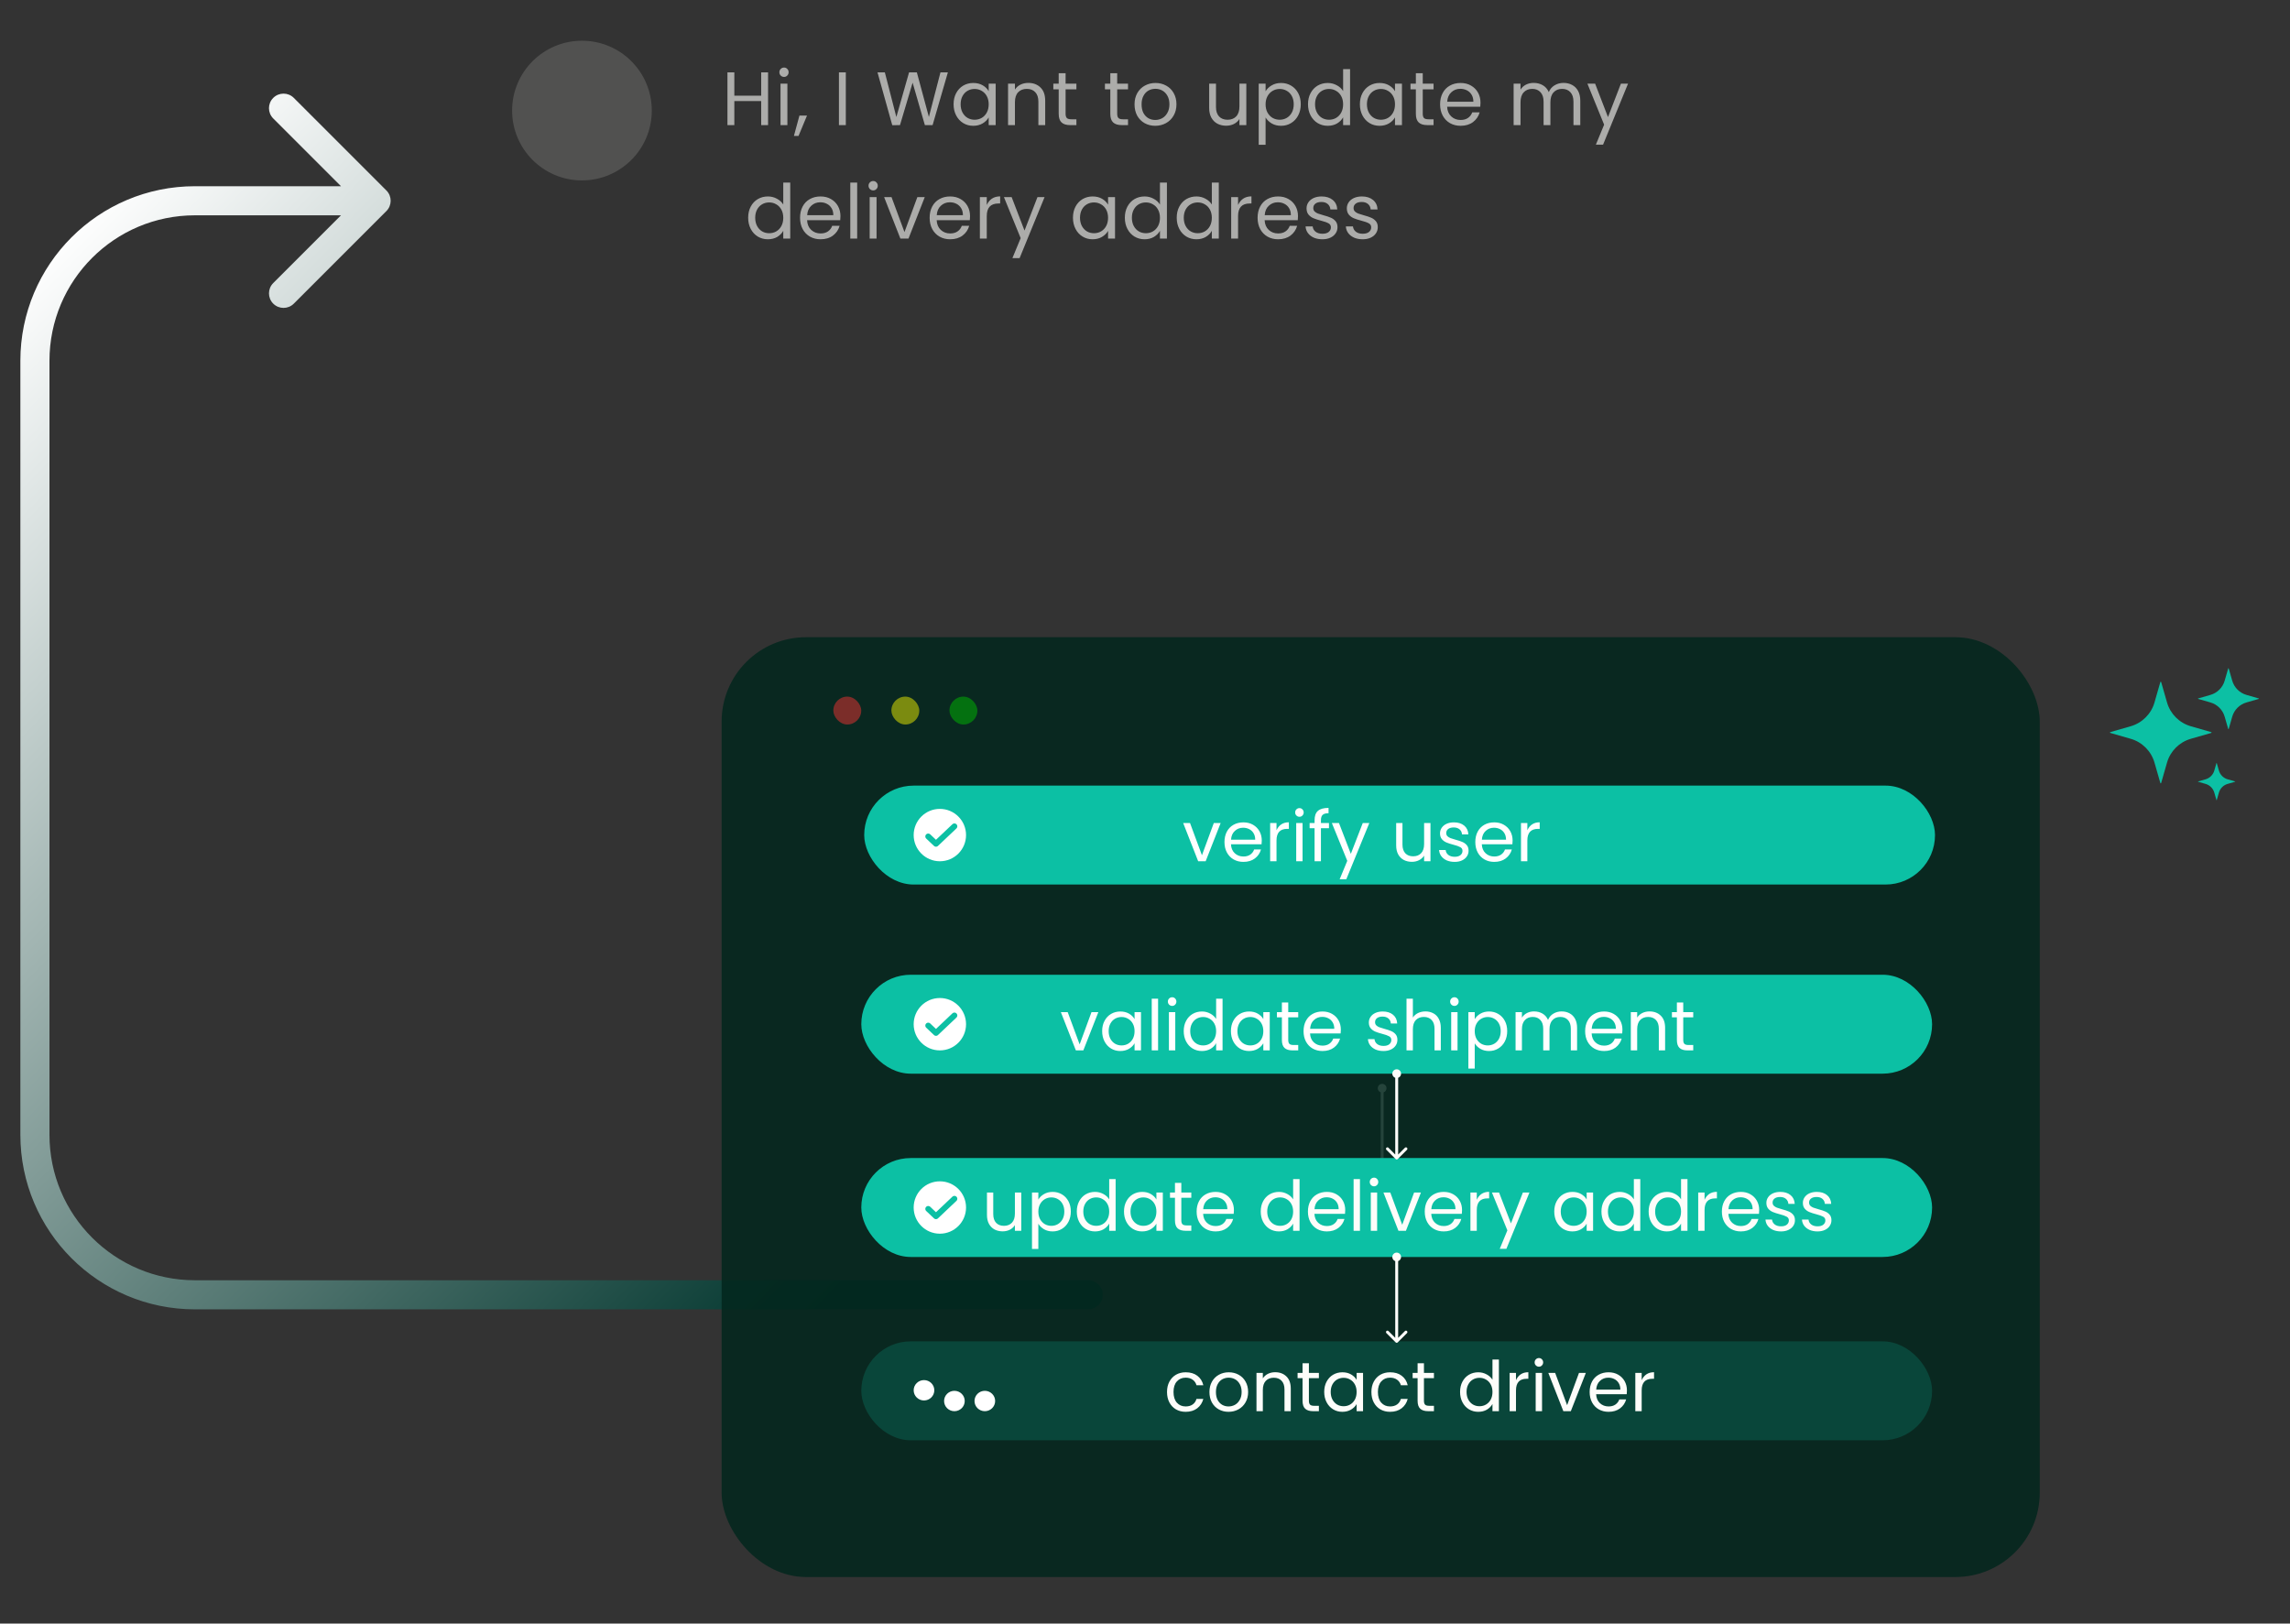 <svg width="787" height="558" viewBox="0 0 787 558" fill="none" xmlns="http://www.w3.org/2000/svg">
<rect x="0" y="0" width="787" height="558" fill="#333333" stroke="none"/>
<g clip-path="url(#clip0_2021_7041)">
<path d="M132.795 72.535C134.747 70.583 134.747 67.417 132.795 65.465L100.975 33.645C99.022 31.692 95.856 31.692 93.904 33.645C91.951 35.597 91.951 38.763 93.904 40.716L122.188 69L93.904 97.284C91.951 99.237 91.951 102.403 93.904 104.355C95.856 106.308 99.022 106.308 100.975 104.355L132.795 72.535ZM374 450C376.761 450 379 447.761 379 445C379 442.239 376.761 440 374 440V445V450ZM12 390L17 390L17 124L12 124L7 124L7 390L12 390ZM67 69V74H129.259V69V64H67V69ZM67 445V450H374V445V440H67V445ZM12 124L17 124C17 96.386 39.386 74 67 74V69V64C33.863 64 7 90.863 7 124L12 124ZM12 390L7 390C7 423.137 33.863 450 67 450V445V440C39.386 440 17 417.614 17 390L12 390Z" fill="url(#paint0_linear_2021_7041)"></path>
<circle cx="200" cy="38" r="24" fill="#FEFDFA" fill-opacity="0.15"></circle>
<path d="M475 373C474.444 373 474 373.444 474 374C474 374.556 474.444 375 475 375C475.556 375 476 374.556 476 374C476 373.444 475.556 373 475 373Z" fill="#FEFDFA"></path>
<path d="M475.5 374C475.5 373.724 475.276 373.5 475 373.5C474.724 373.5 474.5 373.724 474.5 374H475H475.5ZM474.646 403.354C474.842 403.549 475.158 403.549 475.354 403.354L478.536 400.172C478.731 399.976 478.731 399.66 478.536 399.464C478.34 399.269 478.024 399.269 477.828 399.464L475 402.293L472.172 399.464C471.976 399.269 471.66 399.269 471.464 399.464C471.269 399.66 471.269 399.976 471.464 400.172L474.646 403.354ZM474 374H474.5C474.5 373.721 474.721 373.5 475 373.5V373V372.5C474.168 372.5 473.5 373.168 473.5 374H474ZM475 373V373.5C475.279 373.5 475.5 373.721 475.5 374H476H476.5C476.5 373.168 475.832 372.5 475 372.5V373ZM476 374H475.5C475.5 374.279 475.279 374.5 475 374.5V375V375.5C475.832 375.5 476.5 374.832 476.5 374H476ZM475 375V374.5C474.721 374.5 474.5 374.279 474.5 374H474H473.5C473.5 374.832 474.168 375.5 475 375.5V375ZM475 374H474.5V375H475H475.5V374H475ZM475 375H474.5V403H475H475.5V375H475Z" fill="#FEFDFA"></path>
<g clip-path="url(#clip1_2021_7041)">
<path d="M742.722 234.411L744.737 241.42C745.873 245.373 748.963 248.465 752.918 249.602L759.927 251.616C760.066 251.655 760.066 251.855 759.927 251.895L752.918 253.909C748.966 255.045 745.873 258.136 744.737 262.091L742.722 269.1C742.683 269.239 742.483 269.239 742.443 269.1L740.429 262.091C739.293 258.138 736.203 255.045 732.247 253.909L725.241 251.892C725.102 251.853 725.102 251.653 725.241 251.613L732.25 249.599C736.203 248.463 739.295 245.373 740.432 241.417L742.443 234.411C742.483 234.272 742.683 234.272 742.722 234.411Z" fill="#0CC0A4"></path>
</g>
<g clip-path="url(#clip2_2021_7041)">
<path d="M765.93 229.717L767.139 233.922C767.821 236.294 769.675 238.15 772.048 238.831L776.253 240.04C776.337 240.064 776.337 240.184 776.253 240.207L772.048 241.416C769.676 242.098 767.821 243.952 767.139 246.325L765.93 250.53C765.907 250.614 765.787 250.614 765.763 250.53L764.554 246.325C763.873 243.953 762.018 242.098 759.645 241.416L755.442 240.206C755.358 240.182 755.358 240.062 755.442 240.038L759.647 238.83C762.018 238.148 763.874 236.294 764.556 233.921L765.763 229.717C765.787 229.633 765.907 229.633 765.93 229.717Z" fill="#0CC0A4"></path>
</g>
<g clip-path="url(#clip3_2021_7041)">
<path d="M761.827 262.262L762.566 264.832C762.982 266.281 764.115 267.415 765.566 267.832L768.135 268.57C768.186 268.585 768.186 268.658 768.135 268.673L765.566 269.411C764.116 269.828 762.982 270.961 762.566 272.411L761.827 274.981C761.812 275.032 761.739 275.032 761.725 274.981L760.986 272.411C760.569 270.962 759.436 269.828 757.986 269.411L755.417 268.672C755.366 268.657 755.366 268.584 755.417 268.569L757.987 267.831C759.436 267.414 760.57 266.281 760.987 264.831L761.725 262.262C761.739 262.211 761.812 262.211 761.827 262.262Z" fill="#0CC0A4"></path>
</g>
<rect x="248" y="219" width="453" height="323" rx="29" fill="#03271E" fill-opacity="0.86"></rect>
<rect x="296" y="398" width="368" height="34" rx="17" fill="#0CC0A4"></rect>
<rect x="296" y="461" width="368" height="34" rx="17" fill="#0CC0A4" fill-opacity="0.2"></rect>
<path d="M401.067 478.4C401.067 477.04 401.339 475.856 401.883 474.848C402.427 473.824 403.179 473.032 404.139 472.472C405.115 471.912 406.227 471.632 407.475 471.632C409.091 471.632 410.419 472.024 411.459 472.808C412.515 473.592 413.211 474.68 413.547 476.072H411.195C410.971 475.272 410.531 474.64 409.875 474.176C409.235 473.712 408.435 473.48 407.475 473.48C406.227 473.48 405.219 473.912 404.451 474.776C403.683 475.624 403.299 476.832 403.299 478.4C403.299 479.984 403.683 481.208 404.451 482.072C405.219 482.936 406.227 483.368 407.475 483.368C408.435 483.368 409.235 483.144 409.875 482.696C410.515 482.248 410.955 481.608 411.195 480.776H413.547C413.195 482.12 412.491 483.2 411.435 484.016C410.379 484.816 409.059 485.216 407.475 485.216C406.227 485.216 405.115 484.936 404.139 484.376C403.179 483.816 402.427 483.024 401.883 482C401.339 480.976 401.067 479.776 401.067 478.4ZM422.197 485.216C420.965 485.216 419.845 484.936 418.837 484.376C417.845 483.816 417.061 483.024 416.485 482C415.925 480.96 415.645 479.76 415.645 478.4C415.645 477.056 415.933 475.872 416.509 474.848C417.101 473.808 417.901 473.016 418.909 472.472C419.917 471.912 421.045 471.632 422.293 471.632C423.541 471.632 424.669 471.912 425.677 472.472C426.685 473.016 427.477 473.8 428.053 474.824C428.645 475.848 428.941 477.04 428.941 478.4C428.941 479.76 428.637 480.96 428.029 482C427.437 483.024 426.629 483.816 425.605 484.376C424.581 484.936 423.445 485.216 422.197 485.216ZM422.197 483.368C422.981 483.368 423.717 483.184 424.405 482.816C425.093 482.432 425.645 481.864 426.061 481.112C426.493 480.36 426.709 479.456 426.709 478.4C426.709 477.344 426.501 476.448 426.085 475.712C425.669 474.96 425.125 474.4 424.453 474.032C423.781 473.664 423.053 473.48 422.269 473.48C421.469 473.48 420.733 473.664 420.061 474.032C419.405 474.4 418.877 474.96 418.477 475.712C418.077 476.448 417.877 477.344 417.877 478.4C417.877 479.472 418.069 480.384 418.453 481.136C418.853 481.872 419.381 482.432 420.037 482.816C420.693 483.184 421.413 483.368 422.197 483.368ZM438.221 471.608C439.821 471.608 441.117 472.096 442.109 473.072C443.101 474.032 443.597 475.424 443.597 477.248V485H441.437V477.56C441.437 476.248 441.109 475.248 440.453 474.56C439.797 473.856 438.901 473.504 437.765 473.504C436.613 473.504 435.693 473.864 435.005 474.584C434.333 475.304 433.997 476.352 433.997 477.728V485H431.813V471.848H433.997V473.72C434.429 473.048 435.013 472.528 435.749 472.16C436.501 471.792 437.325 471.608 438.221 471.608ZM449.828 473.648V481.4C449.828 482.04 449.964 482.496 450.236 482.768C450.508 483.024 450.98 483.152 451.652 483.152H453.26V485H451.292C450.076 485 449.164 484.72 448.556 484.16C447.948 483.6 447.644 482.68 447.644 481.4V473.648H445.94V471.848H447.644V468.536H449.828V471.848H453.26V473.648H449.828ZM455.091 478.376C455.091 477.032 455.363 475.856 455.907 474.848C456.451 473.824 457.195 473.032 458.139 472.472C459.099 471.912 460.163 471.632 461.331 471.632C462.483 471.632 463.483 471.88 464.331 472.376C465.179 472.872 465.811 473.496 466.227 474.248V471.848H468.435V485H466.227V482.552C465.795 483.32 465.147 483.96 464.283 484.472C463.435 484.968 462.443 485.216 461.307 485.216C460.139 485.216 459.083 484.928 458.139 484.352C457.195 483.776 456.451 482.968 455.907 481.928C455.363 480.888 455.091 479.704 455.091 478.376ZM466.227 478.4C466.227 477.408 466.027 476.544 465.627 475.808C465.227 475.072 464.683 474.512 463.995 474.128C463.323 473.728 462.579 473.528 461.763 473.528C460.947 473.528 460.203 473.72 459.531 474.104C458.859 474.488 458.323 475.048 457.923 475.784C457.523 476.52 457.323 477.384 457.323 478.376C457.323 479.384 457.523 480.264 457.923 481.016C458.323 481.752 458.859 482.32 459.531 482.72C460.203 483.104 460.947 483.296 461.763 483.296C462.579 483.296 463.323 483.104 463.995 482.72C464.683 482.32 465.227 481.752 465.627 481.016C466.027 480.264 466.227 479.392 466.227 478.4ZM471.309 478.4C471.309 477.04 471.581 475.856 472.125 474.848C472.669 473.824 473.421 473.032 474.381 472.472C475.357 471.912 476.469 471.632 477.717 471.632C479.333 471.632 480.661 472.024 481.701 472.808C482.757 473.592 483.453 474.68 483.789 476.072H481.437C481.213 475.272 480.773 474.64 480.117 474.176C479.477 473.712 478.677 473.48 477.717 473.48C476.469 473.48 475.461 473.912 474.693 474.776C473.925 475.624 473.541 476.832 473.541 478.4C473.541 479.984 473.925 481.208 474.693 482.072C475.461 482.936 476.469 483.368 477.717 483.368C478.677 483.368 479.477 483.144 480.117 482.696C480.757 482.248 481.197 481.608 481.437 480.776H483.789C483.437 482.12 482.733 483.2 481.677 484.016C480.621 484.816 479.301 485.216 477.717 485.216C476.469 485.216 475.357 484.936 474.381 484.376C473.421 483.816 472.669 483.024 472.125 482C471.581 480.976 471.309 479.776 471.309 478.4ZM489.367 473.648V481.4C489.367 482.04 489.503 482.496 489.775 482.768C490.047 483.024 490.519 483.152 491.191 483.152H492.799V485H490.831C489.615 485 488.703 484.72 488.095 484.16C487.487 483.6 487.183 482.68 487.183 481.4V473.648H485.479V471.848H487.183V468.536H489.367V471.848H492.799V473.648H489.367ZM501.778 478.376C501.778 477.032 502.05 475.856 502.594 474.848C503.138 473.824 503.882 473.032 504.826 472.472C505.786 471.912 506.858 471.632 508.042 471.632C509.066 471.632 510.018 471.872 510.898 472.352C511.778 472.816 512.45 473.432 512.914 474.2V467.24H515.122V485H512.914V482.528C512.482 483.312 511.842 483.96 510.994 484.472C510.146 484.968 509.154 485.216 508.018 485.216C506.85 485.216 505.786 484.928 504.826 484.352C503.882 483.776 503.138 482.968 502.594 481.928C502.05 480.888 501.778 479.704 501.778 478.376ZM512.914 478.4C512.914 477.408 512.714 476.544 512.314 475.808C511.914 475.072 511.37 474.512 510.682 474.128C510.01 473.728 509.266 473.528 508.45 473.528C507.634 473.528 506.89 473.72 506.218 474.104C505.546 474.488 505.01 475.048 504.61 475.784C504.21 476.52 504.01 477.384 504.01 478.376C504.01 479.384 504.21 480.264 504.61 481.016C505.01 481.752 505.546 482.32 506.218 482.72C506.89 483.104 507.634 483.296 508.45 483.296C509.266 483.296 510.01 483.104 510.682 482.72C511.37 482.32 511.914 481.752 512.314 481.016C512.714 480.264 512.914 479.392 512.914 478.4ZM520.997 474.344C521.381 473.48 521.925 472.808 522.629 472.328C523.349 471.848 524.221 471.608 525.245 471.608V473.864H524.669C522.221 473.864 520.997 475.192 520.997 477.848V485H518.813V471.848H520.997V474.344ZM528.894 469.712C528.478 469.712 528.126 469.568 527.838 469.28C527.55 468.992 527.406 468.64 527.406 468.224C527.406 467.808 527.55 467.456 527.838 467.168C528.126 466.88 528.478 466.736 528.894 466.736C529.294 466.736 529.63 466.88 529.902 467.168C530.19 467.456 530.334 467.808 530.334 468.224C530.334 468.64 530.19 468.992 529.902 469.28C529.63 469.568 529.294 469.712 528.894 469.712ZM529.95 471.848V485H527.766V471.848H529.95ZM538.568 482.936L542.648 471.848H545L539.84 485H537.272L532.112 471.848H534.464L538.568 482.936ZM559.125 477.872C559.125 478.272 559.101 478.704 559.053 479.168H548.541C548.605 480.464 549.037 481.488 549.837 482.24C550.653 482.992 551.645 483.368 552.813 483.368C553.757 483.368 554.541 483.152 555.165 482.72C555.805 482.272 556.253 481.68 556.509 480.944H558.861C558.509 482.208 557.805 483.24 556.749 484.04C555.693 484.824 554.381 485.216 552.813 485.216C551.565 485.216 550.445 484.936 549.453 484.376C548.477 483.816 547.709 483.024 547.149 482C546.589 480.96 546.309 479.76 546.309 478.4C546.309 477.04 546.581 475.848 547.125 474.824C547.669 473.8 548.429 473.016 549.405 472.472C550.397 471.912 551.533 471.632 552.813 471.632C554.061 471.632 555.157 471.904 556.101 472.448C557.061 472.992 557.805 473.736 558.333 474.68C558.861 475.624 559.125 476.688 559.125 477.872ZM556.869 477.584C556.869 476.72 556.685 475.984 556.317 475.376C555.949 474.752 555.445 474.28 554.805 473.96C554.181 473.64 553.485 473.48 552.717 473.48C551.597 473.48 550.645 473.848 549.861 474.584C549.077 475.304 548.645 476.304 548.565 477.584H556.869ZM564.192 474.344C564.576 473.48 565.12 472.808 565.824 472.328C566.544 471.848 567.416 471.608 568.44 471.608V473.864H567.864C565.416 473.864 564.192 475.192 564.192 477.848V485H562.008V471.848H564.192V474.344Z" fill="#FEFDFA"></path>
<path d="M350.973 409.848V423H348.789V421.056C348.373 421.728 347.789 422.256 347.037 422.64C346.301 423.008 345.485 423.192 344.589 423.192C343.565 423.192 342.645 422.984 341.829 422.568C341.013 422.136 340.365 421.496 339.885 420.648C339.421 419.8 339.189 418.768 339.189 417.552V409.848H341.349V417.264C341.349 418.56 341.677 419.56 342.333 420.264C342.989 420.952 343.885 421.296 345.021 421.296C346.189 421.296 347.109 420.936 347.781 420.216C348.453 419.496 348.789 418.448 348.789 417.072V409.848H350.973ZM356.845 412.272C357.277 411.52 357.917 410.896 358.765 410.4C359.629 409.888 360.629 409.632 361.765 409.632C362.933 409.632 363.989 409.912 364.932 410.472C365.892 411.032 366.645 411.824 367.189 412.848C367.733 413.856 368.005 415.032 368.005 416.376C368.005 417.704 367.733 418.888 367.189 419.928C366.645 420.968 365.892 421.776 364.932 422.352C363.989 422.928 362.933 423.216 361.765 423.216C360.645 423.216 359.653 422.968 358.789 422.472C357.941 421.96 357.293 421.328 356.845 420.576V429.24H354.661V409.848H356.845V412.272ZM365.773 416.376C365.773 415.384 365.573 414.52 365.173 413.784C364.773 413.048 364.229 412.488 363.541 412.104C362.869 411.72 362.125 411.528 361.309 411.528C360.509 411.528 359.765 411.728 359.077 412.128C358.405 412.512 357.861 413.08 357.445 413.832C357.045 414.568 356.845 415.424 356.845 416.4C356.845 417.392 357.045 418.264 357.445 419.016C357.861 419.752 358.405 420.32 359.077 420.72C359.765 421.104 360.509 421.296 361.309 421.296C362.125 421.296 362.869 421.104 363.541 420.72C364.229 420.32 364.773 419.752 365.173 419.016C365.573 418.264 365.773 417.384 365.773 416.376ZM370.063 416.376C370.063 415.032 370.335 413.856 370.879 412.848C371.423 411.824 372.167 411.032 373.111 410.472C374.071 409.912 375.143 409.632 376.327 409.632C377.351 409.632 378.303 409.872 379.183 410.352C380.063 410.816 380.735 411.432 381.199 412.2V405.24H383.407V423H381.199V420.528C380.767 421.312 380.127 421.96 379.279 422.472C378.431 422.968 377.439 423.216 376.303 423.216C375.135 423.216 374.071 422.928 373.111 422.352C372.167 421.776 371.423 420.968 370.879 419.928C370.335 418.888 370.063 417.704 370.063 416.376ZM381.199 416.4C381.199 415.408 380.999 414.544 380.599 413.808C380.199 413.072 379.655 412.512 378.967 412.128C378.295 411.728 377.551 411.528 376.735 411.528C375.919 411.528 375.175 411.72 374.503 412.104C373.831 412.488 373.295 413.048 372.895 413.784C372.495 414.52 372.295 415.384 372.295 416.376C372.295 417.384 372.495 418.264 372.895 419.016C373.295 419.752 373.831 420.32 374.503 420.72C375.175 421.104 375.919 421.296 376.735 421.296C377.551 421.296 378.295 421.104 378.967 420.72C379.655 420.32 380.199 419.752 380.599 419.016C380.999 418.264 381.199 417.392 381.199 416.4ZM386.282 416.376C386.282 415.032 386.554 413.856 387.098 412.848C387.642 411.824 388.386 411.032 389.33 410.472C390.29 409.912 391.354 409.632 392.522 409.632C393.674 409.632 394.674 409.88 395.522 410.376C396.37 410.872 397.002 411.496 397.418 412.248V409.848H399.626V423H397.418V420.552C396.986 421.32 396.338 421.96 395.474 422.472C394.626 422.968 393.634 423.216 392.498 423.216C391.33 423.216 390.274 422.928 389.33 422.352C388.386 421.776 387.642 420.968 387.098 419.928C386.554 418.888 386.282 417.704 386.282 416.376ZM397.418 416.4C397.418 415.408 397.218 414.544 396.818 413.808C396.418 413.072 395.874 412.512 395.186 412.128C394.514 411.728 393.77 411.528 392.954 411.528C392.138 411.528 391.394 411.72 390.722 412.104C390.05 412.488 389.514 413.048 389.114 413.784C388.714 414.52 388.514 415.384 388.514 416.376C388.514 417.384 388.714 418.264 389.114 419.016C389.514 419.752 390.05 420.32 390.722 420.72C391.394 421.104 392.138 421.296 392.954 421.296C393.77 421.296 394.514 421.104 395.186 420.72C395.874 420.32 396.418 419.752 396.818 419.016C397.218 418.264 397.418 417.392 397.418 416.4ZM405.981 411.648V419.4C405.981 420.04 406.117 420.496 406.389 420.768C406.661 421.024 407.133 421.152 407.805 421.152H409.413V423H407.445C406.229 423 405.317 422.72 404.709 422.16C404.101 421.6 403.797 420.68 403.797 419.4V411.648H402.093V409.848H403.797V406.536H405.981V409.848H409.413V411.648H405.981ZM424.059 415.872C424.059 416.272 424.035 416.704 423.987 417.168H413.475C413.539 418.464 413.971 419.488 414.771 420.24C415.587 420.992 416.579 421.368 417.747 421.368C418.691 421.368 419.475 421.152 420.099 420.72C420.739 420.272 421.187 419.68 421.443 418.944H423.795C423.443 420.208 422.739 421.24 421.683 422.04C420.627 422.824 419.315 423.216 417.747 423.216C416.499 423.216 415.379 422.936 414.387 422.376C413.411 421.816 412.643 421.024 412.083 420C411.523 418.96 411.243 417.76 411.243 416.4C411.243 415.04 411.515 413.848 412.059 412.824C412.603 411.8 413.363 411.016 414.339 410.472C415.331 409.912 416.467 409.632 417.747 409.632C418.995 409.632 420.091 409.904 421.035 410.448C421.995 410.992 422.739 411.736 423.267 412.68C423.795 413.624 424.059 414.688 424.059 415.872ZM421.803 415.584C421.803 414.72 421.619 413.984 421.251 413.376C420.883 412.752 420.379 412.28 419.739 411.96C419.115 411.64 418.419 411.48 417.651 411.48C416.531 411.48 415.579 411.848 414.795 412.584C414.011 413.304 413.579 414.304 413.499 415.584H421.803ZM433.274 416.376C433.274 415.032 433.546 413.856 434.09 412.848C434.634 411.824 435.378 411.032 436.322 410.472C437.282 409.912 438.354 409.632 439.538 409.632C440.562 409.632 441.514 409.872 442.394 410.352C443.274 410.816 443.946 411.432 444.41 412.2V405.24H446.618V423H444.41V420.528C443.978 421.312 443.338 421.96 442.49 422.472C441.642 422.968 440.65 423.216 439.514 423.216C438.346 423.216 437.282 422.928 436.322 422.352C435.378 421.776 434.634 420.968 434.09 419.928C433.546 418.888 433.274 417.704 433.274 416.376ZM444.41 416.4C444.41 415.408 444.21 414.544 443.81 413.808C443.41 413.072 442.866 412.512 442.178 412.128C441.506 411.728 440.762 411.528 439.946 411.528C439.13 411.528 438.386 411.72 437.714 412.104C437.042 412.488 436.506 413.048 436.106 413.784C435.706 414.52 435.506 415.384 435.506 416.376C435.506 417.384 435.706 418.264 436.106 419.016C436.506 419.752 437.042 420.32 437.714 420.72C438.386 421.104 439.13 421.296 439.946 421.296C440.762 421.296 441.506 421.104 442.178 420.72C442.866 420.32 443.41 419.752 443.81 419.016C444.21 418.264 444.41 417.392 444.41 416.4ZM462.309 415.872C462.309 416.272 462.285 416.704 462.237 417.168H451.725C451.789 418.464 452.221 419.488 453.021 420.24C453.837 420.992 454.829 421.368 455.997 421.368C456.941 421.368 457.725 421.152 458.349 420.72C458.989 420.272 459.437 419.68 459.693 418.944H462.045C461.693 420.208 460.989 421.24 459.933 422.04C458.877 422.824 457.565 423.216 455.997 423.216C454.749 423.216 453.629 422.936 452.637 422.376C451.661 421.816 450.893 421.024 450.333 420C449.773 418.96 449.493 417.76 449.493 416.4C449.493 415.04 449.765 413.848 450.309 412.824C450.853 411.8 451.613 411.016 452.589 410.472C453.581 409.912 454.717 409.632 455.997 409.632C457.245 409.632 458.341 409.904 459.285 410.448C460.245 410.992 460.989 411.736 461.517 412.68C462.045 413.624 462.309 414.688 462.309 415.872ZM460.053 415.584C460.053 414.72 459.869 413.984 459.501 413.376C459.133 412.752 458.629 412.28 457.989 411.96C457.365 411.64 456.669 411.48 455.901 411.48C454.781 411.48 453.829 411.848 453.045 412.584C452.261 413.304 451.829 414.304 451.749 415.584H460.053ZM467.376 405.24V423H465.192V405.24H467.376ZM472.226 407.712C471.81 407.712 471.458 407.568 471.17 407.28C470.882 406.992 470.738 406.64 470.738 406.224C470.738 405.808 470.882 405.456 471.17 405.168C471.458 404.88 471.81 404.736 472.226 404.736C472.626 404.736 472.962 404.88 473.234 405.168C473.522 405.456 473.666 405.808 473.666 406.224C473.666 406.64 473.522 406.992 473.234 407.28C472.962 407.568 472.626 407.712 472.226 407.712ZM473.282 409.848V423H471.098V409.848H473.282ZM481.9 420.936L485.98 409.848H488.332L483.172 423H480.604L475.444 409.848H477.796L481.9 420.936ZM502.457 415.872C502.457 416.272 502.433 416.704 502.385 417.168H491.873C491.937 418.464 492.369 419.488 493.169 420.24C493.985 420.992 494.977 421.368 496.145 421.368C497.089 421.368 497.873 421.152 498.497 420.72C499.137 420.272 499.585 419.68 499.841 418.944H502.193C501.841 420.208 501.137 421.24 500.081 422.04C499.025 422.824 497.713 423.216 496.145 423.216C494.897 423.216 493.777 422.936 492.785 422.376C491.809 421.816 491.041 421.024 490.481 420C489.921 418.96 489.641 417.76 489.641 416.4C489.641 415.04 489.913 413.848 490.457 412.824C491.001 411.8 491.761 411.016 492.737 410.472C493.729 409.912 494.865 409.632 496.145 409.632C497.393 409.632 498.489 409.904 499.433 410.448C500.393 410.992 501.137 411.736 501.665 412.68C502.193 413.624 502.457 414.688 502.457 415.872ZM500.201 415.584C500.201 414.72 500.017 413.984 499.649 413.376C499.281 412.752 498.777 412.28 498.137 411.96C497.513 411.64 496.817 411.48 496.049 411.48C494.929 411.48 493.977 411.848 493.193 412.584C492.409 413.304 491.977 414.304 491.897 415.584H500.201ZM507.524 412.344C507.908 411.48 508.452 410.808 509.156 410.328C509.876 409.848 510.748 409.608 511.772 409.608V411.864H511.196C508.748 411.864 507.524 413.192 507.524 415.848V423H505.34V409.848H507.524V412.344ZM515.181 409.848L519.261 420.456L523.365 409.848H525.621L517.701 429.192H515.421L518.037 422.856L512.733 409.848H515.181ZM534.149 416.376C534.149 415.032 534.421 413.856 534.965 412.848C535.509 411.824 536.253 411.032 537.197 410.472C538.157 409.912 539.221 409.632 540.389 409.632C541.541 409.632 542.541 409.88 543.389 410.376C544.237 410.872 544.869 411.496 545.285 412.248V409.848H547.493V423H545.285V420.552C544.853 421.32 544.205 421.96 543.341 422.472C542.493 422.968 541.501 423.216 540.365 423.216C539.197 423.216 538.141 422.928 537.197 422.352C536.253 421.776 535.509 420.968 534.965 419.928C534.421 418.888 534.149 417.704 534.149 416.376ZM545.285 416.4C545.285 415.408 545.085 414.544 544.685 413.808C544.285 413.072 543.741 412.512 543.053 412.128C542.381 411.728 541.637 411.528 540.821 411.528C540.005 411.528 539.261 411.72 538.589 412.104C537.917 412.488 537.381 413.048 536.981 413.784C536.581 414.52 536.381 415.384 536.381 416.376C536.381 417.384 536.581 418.264 536.981 419.016C537.381 419.752 537.917 420.32 538.589 420.72C539.261 421.104 540.005 421.296 540.821 421.296C541.637 421.296 542.381 421.104 543.053 420.72C543.741 420.32 544.285 419.752 544.685 419.016C545.085 418.264 545.285 417.392 545.285 416.4ZM550.368 416.376C550.368 415.032 550.64 413.856 551.184 412.848C551.728 411.824 552.472 411.032 553.416 410.472C554.376 409.912 555.448 409.632 556.632 409.632C557.656 409.632 558.608 409.872 559.488 410.352C560.368 410.816 561.04 411.432 561.504 412.2V405.24H563.712V423H561.504V420.528C561.072 421.312 560.432 421.96 559.584 422.472C558.736 422.968 557.744 423.216 556.608 423.216C555.44 423.216 554.376 422.928 553.416 422.352C552.472 421.776 551.728 420.968 551.184 419.928C550.64 418.888 550.368 417.704 550.368 416.376ZM561.504 416.4C561.504 415.408 561.304 414.544 560.904 413.808C560.504 413.072 559.96 412.512 559.272 412.128C558.6 411.728 557.856 411.528 557.04 411.528C556.224 411.528 555.48 411.72 554.808 412.104C554.136 412.488 553.6 413.048 553.2 413.784C552.8 414.52 552.6 415.384 552.6 416.376C552.6 417.384 552.8 418.264 553.2 419.016C553.6 419.752 554.136 420.32 554.808 420.72C555.48 421.104 556.224 421.296 557.04 421.296C557.856 421.296 558.6 421.104 559.272 420.72C559.96 420.32 560.504 419.752 560.904 419.016C561.304 418.264 561.504 417.392 561.504 416.4ZM566.587 416.376C566.587 415.032 566.859 413.856 567.403 412.848C567.947 411.824 568.691 411.032 569.635 410.472C570.595 409.912 571.667 409.632 572.851 409.632C573.875 409.632 574.827 409.872 575.707 410.352C576.587 410.816 577.259 411.432 577.723 412.2V405.24H579.931V423H577.723V420.528C577.291 421.312 576.651 421.96 575.803 422.472C574.955 422.968 573.963 423.216 572.827 423.216C571.659 423.216 570.595 422.928 569.635 422.352C568.691 421.776 567.947 420.968 567.403 419.928C566.859 418.888 566.587 417.704 566.587 416.376ZM577.723 416.4C577.723 415.408 577.523 414.544 577.123 413.808C576.723 413.072 576.179 412.512 575.491 412.128C574.819 411.728 574.075 411.528 573.259 411.528C572.443 411.528 571.699 411.72 571.027 412.104C570.355 412.488 569.819 413.048 569.419 413.784C569.019 414.52 568.819 415.384 568.819 416.376C568.819 417.384 569.019 418.264 569.419 419.016C569.819 419.752 570.355 420.32 571.027 420.72C571.699 421.104 572.443 421.296 573.259 421.296C574.075 421.296 574.819 421.104 575.491 420.72C576.179 420.32 576.723 419.752 577.123 419.016C577.523 418.264 577.723 417.392 577.723 416.4ZM585.805 412.344C586.189 411.48 586.733 410.808 587.437 410.328C588.157 409.848 589.029 409.608 590.053 409.608V411.864H589.477C587.029 411.864 585.805 413.192 585.805 415.848V423H583.621V409.848H585.805V412.344ZM604.575 415.872C604.575 416.272 604.551 416.704 604.503 417.168H593.991C594.055 418.464 594.487 419.488 595.287 420.24C596.103 420.992 597.095 421.368 598.263 421.368C599.207 421.368 599.991 421.152 600.615 420.72C601.255 420.272 601.703 419.68 601.959 418.944H604.311C603.959 420.208 603.255 421.24 602.199 422.04C601.143 422.824 599.831 423.216 598.263 423.216C597.015 423.216 595.895 422.936 594.903 422.376C593.927 421.816 593.159 421.024 592.599 420C592.039 418.96 591.759 417.76 591.759 416.4C591.759 415.04 592.031 413.848 592.575 412.824C593.119 411.8 593.879 411.016 594.855 410.472C595.847 409.912 596.983 409.632 598.263 409.632C599.511 409.632 600.607 409.904 601.551 410.448C602.511 410.992 603.255 411.736 603.783 412.68C604.311 413.624 604.575 414.688 604.575 415.872ZM602.319 415.584C602.319 414.72 602.135 413.984 601.767 413.376C601.399 412.752 600.895 412.28 600.255 411.96C599.631 411.64 598.935 411.48 598.167 411.48C597.047 411.48 596.095 411.848 595.311 412.584C594.527 413.304 594.095 414.304 594.015 415.584H602.319ZM612.089 423.216C611.081 423.216 610.177 423.048 609.377 422.712C608.593 422.36 607.969 421.88 607.505 421.272C607.041 420.648 606.785 419.936 606.737 419.136H608.993C609.057 419.824 609.361 420.384 609.905 420.816C610.465 421.248 611.193 421.464 612.089 421.464C612.937 421.464 613.593 421.28 614.057 420.912C614.537 420.528 614.777 420.032 614.777 419.424C614.777 418.848 614.521 418.424 614.009 418.152C613.497 417.864 612.705 417.584 611.633 417.312C610.657 417.056 609.865 416.8 609.257 416.544C608.649 416.288 608.129 415.912 607.697 415.416C607.265 414.904 607.049 414.232 607.049 413.4C607.049 412.712 607.241 412.08 607.625 411.504C608.009 410.928 608.561 410.472 609.281 410.136C610.017 409.8 610.865 409.632 611.825 409.632C613.281 409.632 614.457 410 615.353 410.736C616.249 411.472 616.729 412.48 616.793 413.76H614.609C614.561 413.04 614.281 412.464 613.769 412.032C613.273 411.6 612.601 411.384 611.753 411.384C610.953 411.384 610.321 411.56 609.857 411.912C609.409 412.264 609.185 412.728 609.185 413.304C609.185 413.752 609.329 414.12 609.617 414.408C609.905 414.68 610.257 414.896 610.673 415.056C611.089 415.2 611.681 415.384 612.449 415.608C613.409 415.864 614.177 416.12 614.753 416.376C615.329 416.616 615.825 416.976 616.241 417.456C616.657 417.936 616.865 418.576 616.865 419.376C616.865 420.112 616.665 420.768 616.265 421.344C615.881 421.92 615.329 422.376 614.609 422.712C613.889 423.048 613.049 423.216 612.089 423.216ZM624.628 423.216C623.62 423.216 622.716 423.048 621.916 422.712C621.132 422.36 620.508 421.88 620.044 421.272C619.58 420.648 619.324 419.936 619.276 419.136H621.532C621.596 419.824 621.9 420.384 622.444 420.816C623.004 421.248 623.732 421.464 624.628 421.464C625.476 421.464 626.132 421.28 626.596 420.912C627.076 420.528 627.316 420.032 627.316 419.424C627.316 418.848 627.06 418.424 626.548 418.152C626.036 417.864 625.244 417.584 624.172 417.312C623.196 417.056 622.404 416.8 621.796 416.544C621.188 416.288 620.668 415.912 620.236 415.416C619.804 414.904 619.588 414.232 619.588 413.4C619.588 412.712 619.78 412.08 620.164 411.504C620.548 410.928 621.1 410.472 621.82 410.136C622.556 409.8 623.404 409.632 624.364 409.632C625.82 409.632 626.996 410 627.892 410.736C628.788 411.472 629.268 412.48 629.332 413.76H627.148C627.1 413.04 626.82 412.464 626.308 412.032C625.812 411.6 625.14 411.384 624.292 411.384C623.492 411.384 622.86 411.56 622.396 411.912C621.948 412.264 621.724 412.728 621.724 413.304C621.724 413.752 621.868 414.12 622.156 414.408C622.444 414.68 622.796 414.896 623.212 415.056C623.628 415.2 624.22 415.384 624.988 415.608C625.948 415.864 626.716 416.12 627.292 416.376C627.868 416.616 628.364 416.976 628.78 417.456C629.196 417.936 629.404 418.576 629.404 419.376C629.404 420.112 629.204 420.768 628.804 421.344C628.42 421.92 627.868 422.376 627.148 422.712C626.428 423.048 625.588 423.216 624.628 423.216Z" fill="#FEFDFA"></path>
<path d="M480 431C479.444 431 479 431.444 479 432C479 432.556 479.444 433 480 433C480.556 433 481 432.556 481 432C481 431.444 480.556 431 480 431Z" fill="#FEFDFA"></path>
<path d="M480.5 432C480.5 431.724 480.276 431.5 480 431.5C479.724 431.5 479.5 431.724 479.5 432H480H480.5ZM479.646 461.354C479.842 461.549 480.158 461.549 480.354 461.354L483.536 458.172C483.731 457.976 483.731 457.66 483.536 457.464C483.34 457.269 483.024 457.269 482.828 457.464L480 460.293L477.172 457.464C476.976 457.269 476.66 457.269 476.464 457.464C476.269 457.66 476.269 457.976 476.464 458.172L479.646 461.354ZM479 432H479.5C479.5 431.721 479.721 431.5 480 431.5V431V430.5C479.168 430.5 478.5 431.168 478.5 432H479ZM480 431V431.5C480.279 431.5 480.5 431.721 480.5 432H481H481.5C481.5 431.168 480.832 430.5 480 430.5V431ZM481 432H480.5C480.5 432.279 480.279 432.5 480 432.5V433V433.5C480.832 433.5 481.5 432.832 481.5 432H481ZM480 433V432.5C479.721 432.5 479.5 432.279 479.5 432H479H478.5C478.5 432.832 479.168 433.5 480 433.5V433ZM480 432H479.5V433H480H480.5V432H480ZM480 433H479.5V461H480H480.5V433H480Z" fill="#FEFDFA"></path>
<rect x="296" y="335" width="368" height="34" rx="17" fill="#0CC0A4"></rect>
<path d="M371.037 358.936L375.117 347.848H377.469L372.309 361H369.741L364.581 347.848H366.933L371.037 358.936ZM378.778 354.376C378.778 353.032 379.05 351.856 379.594 350.848C380.138 349.824 380.882 349.032 381.826 348.472C382.786 347.912 383.85 347.632 385.018 347.632C386.17 347.632 387.17 347.88 388.018 348.376C388.866 348.872 389.498 349.496 389.914 350.248V347.848H392.122V361H389.914V358.552C389.482 359.32 388.834 359.96 387.97 360.472C387.122 360.968 386.13 361.216 384.994 361.216C383.826 361.216 382.77 360.928 381.826 360.352C380.882 359.776 380.138 358.968 379.594 357.928C379.05 356.888 378.778 355.704 378.778 354.376ZM389.914 354.4C389.914 353.408 389.714 352.544 389.314 351.808C388.914 351.072 388.37 350.512 387.682 350.128C387.01 349.728 386.266 349.528 385.45 349.528C384.634 349.528 383.89 349.72 383.218 350.104C382.546 350.488 382.01 351.048 381.61 351.784C381.21 352.52 381.01 353.384 381.01 354.376C381.01 355.384 381.21 356.264 381.61 357.016C382.01 357.752 382.546 358.32 383.218 358.72C383.89 359.104 384.634 359.296 385.45 359.296C386.266 359.296 387.01 359.104 387.682 358.72C388.37 358.32 388.914 357.752 389.314 357.016C389.714 356.264 389.914 355.392 389.914 354.4ZM397.997 343.24V361H395.813V343.24H397.997ZM402.847 345.712C402.431 345.712 402.079 345.568 401.791 345.28C401.503 344.992 401.359 344.64 401.359 344.224C401.359 343.808 401.503 343.456 401.791 343.168C402.079 342.88 402.431 342.736 402.847 342.736C403.247 342.736 403.583 342.88 403.855 343.168C404.143 343.456 404.287 343.808 404.287 344.224C404.287 344.64 404.143 344.992 403.855 345.28C403.583 345.568 403.247 345.712 402.847 345.712ZM403.903 347.848V361H401.719V347.848H403.903ZM406.809 354.376C406.809 353.032 407.081 351.856 407.625 350.848C408.169 349.824 408.913 349.032 409.857 348.472C410.817 347.912 411.889 347.632 413.073 347.632C414.097 347.632 415.049 347.872 415.929 348.352C416.809 348.816 417.481 349.432 417.945 350.2V343.24H420.153V361H417.945V358.528C417.513 359.312 416.873 359.96 416.025 360.472C415.177 360.968 414.185 361.216 413.049 361.216C411.881 361.216 410.817 360.928 409.857 360.352C408.913 359.776 408.169 358.968 407.625 357.928C407.081 356.888 406.809 355.704 406.809 354.376ZM417.945 354.4C417.945 353.408 417.745 352.544 417.345 351.808C416.945 351.072 416.401 350.512 415.713 350.128C415.041 349.728 414.297 349.528 413.481 349.528C412.665 349.528 411.921 349.72 411.249 350.104C410.577 350.488 410.041 351.048 409.641 351.784C409.241 352.52 409.041 353.384 409.041 354.376C409.041 355.384 409.241 356.264 409.641 357.016C410.041 357.752 410.577 358.32 411.249 358.72C411.921 359.104 412.665 359.296 413.481 359.296C414.297 359.296 415.041 359.104 415.713 358.72C416.401 358.32 416.945 357.752 417.345 357.016C417.745 356.264 417.945 355.392 417.945 354.4ZM423.028 354.376C423.028 353.032 423.3 351.856 423.844 350.848C424.388 349.824 425.132 349.032 426.076 348.472C427.036 347.912 428.1 347.632 429.268 347.632C430.42 347.632 431.42 347.88 432.268 348.376C433.116 348.872 433.748 349.496 434.164 350.248V347.848H436.372V361H434.164V358.552C433.732 359.32 433.084 359.96 432.22 360.472C431.372 360.968 430.38 361.216 429.244 361.216C428.076 361.216 427.02 360.928 426.076 360.352C425.132 359.776 424.388 358.968 423.844 357.928C423.3 356.888 423.028 355.704 423.028 354.376ZM434.164 354.4C434.164 353.408 433.964 352.544 433.564 351.808C433.164 351.072 432.62 350.512 431.932 350.128C431.26 349.728 430.516 349.528 429.7 349.528C428.884 349.528 428.14 349.72 427.468 350.104C426.796 350.488 426.26 351.048 425.86 351.784C425.46 352.52 425.26 353.384 425.26 354.376C425.26 355.384 425.46 356.264 425.86 357.016C426.26 357.752 426.796 358.32 427.468 358.72C428.14 359.104 428.884 359.296 429.7 359.296C430.516 359.296 431.26 359.104 431.932 358.72C432.62 358.32 433.164 357.752 433.564 357.016C433.964 356.264 434.164 355.392 434.164 354.4ZM442.727 349.648V357.4C442.727 358.04 442.863 358.496 443.135 358.768C443.407 359.024 443.879 359.152 444.551 359.152H446.159V361H444.191C442.975 361 442.063 360.72 441.455 360.16C440.847 359.6 440.543 358.68 440.543 357.4V349.648H438.839V347.848H440.543V344.536H442.727V347.848H446.159V349.648H442.727ZM460.805 353.872C460.805 354.272 460.781 354.704 460.733 355.168H450.221C450.285 356.464 450.717 357.488 451.517 358.24C452.333 358.992 453.325 359.368 454.493 359.368C455.437 359.368 456.221 359.152 456.845 358.72C457.485 358.272 457.933 357.68 458.189 356.944H460.541C460.189 358.208 459.485 359.24 458.429 360.04C457.373 360.824 456.061 361.216 454.493 361.216C453.245 361.216 452.125 360.936 451.133 360.376C450.157 359.816 449.389 359.024 448.829 358C448.269 356.96 447.989 355.76 447.989 354.4C447.989 353.04 448.261 351.848 448.805 350.824C449.349 349.8 450.109 349.016 451.085 348.472C452.077 347.912 453.213 347.632 454.493 347.632C455.741 347.632 456.837 347.904 457.781 348.448C458.741 348.992 459.485 349.736 460.013 350.68C460.541 351.624 460.805 352.688 460.805 353.872ZM458.549 353.584C458.549 352.72 458.365 351.984 457.997 351.376C457.629 350.752 457.125 350.28 456.485 349.96C455.861 349.64 455.165 349.48 454.397 349.48C453.277 349.48 452.325 349.848 451.541 350.584C450.757 351.304 450.325 352.304 450.245 353.584H458.549ZM475.468 361.216C474.46 361.216 473.556 361.048 472.756 360.712C471.972 360.36 471.348 359.88 470.884 359.272C470.42 358.648 470.164 357.936 470.116 357.136H472.372C472.436 357.824 472.74 358.384 473.284 358.816C473.844 359.248 474.572 359.464 475.468 359.464C476.316 359.464 476.972 359.28 477.436 358.912C477.916 358.528 478.156 358.032 478.156 357.424C478.156 356.848 477.9 356.424 477.388 356.152C476.876 355.864 476.084 355.584 475.012 355.312C474.036 355.056 473.244 354.8 472.636 354.544C472.028 354.288 471.508 353.912 471.076 353.416C470.644 352.904 470.428 352.232 470.428 351.4C470.428 350.712 470.62 350.08 471.004 349.504C471.388 348.928 471.94 348.472 472.66 348.136C473.396 347.8 474.244 347.632 475.204 347.632C476.66 347.632 477.836 348 478.732 348.736C479.628 349.472 480.108 350.48 480.172 351.76H477.988C477.94 351.04 477.66 350.464 477.148 350.032C476.652 349.6 475.98 349.384 475.132 349.384C474.332 349.384 473.7 349.56 473.236 349.912C472.788 350.264 472.564 350.728 472.564 351.304C472.564 351.752 472.708 352.12 472.996 352.408C473.284 352.68 473.636 352.896 474.052 353.056C474.468 353.2 475.06 353.384 475.828 353.608C476.788 353.864 477.556 354.12 478.132 354.376C478.708 354.616 479.204 354.976 479.62 355.456C480.036 355.936 480.244 356.576 480.244 357.376C480.244 358.112 480.044 358.768 479.644 359.344C479.26 359.92 478.708 360.376 477.988 360.712C477.268 361.048 476.428 361.216 475.468 361.216ZM489.903 347.608C490.895 347.608 491.791 347.824 492.591 348.256C493.391 348.672 494.015 349.304 494.463 350.152C494.927 351 495.159 352.032 495.159 353.248V361H492.999V353.56C492.999 352.248 492.671 351.248 492.015 350.56C491.359 349.856 490.463 349.504 489.327 349.504C488.175 349.504 487.255 349.864 486.567 350.584C485.895 351.304 485.559 352.352 485.559 353.728V361H483.375V343.24H485.559V349.72C485.991 349.048 486.583 348.528 487.335 348.16C488.103 347.792 488.959 347.608 489.903 347.608ZM499.855 345.712C499.439 345.712 499.087 345.568 498.799 345.28C498.511 344.992 498.367 344.64 498.367 344.224C498.367 343.808 498.511 343.456 498.799 343.168C499.087 342.88 499.439 342.736 499.855 342.736C500.255 342.736 500.591 342.88 500.863 343.168C501.151 343.456 501.295 343.808 501.295 344.224C501.295 344.64 501.151 344.992 500.863 345.28C500.591 345.568 500.255 345.712 499.855 345.712ZM500.911 347.848V361H498.727V347.848H500.911ZM506.817 350.272C507.249 349.52 507.889 348.896 508.737 348.4C509.601 347.888 510.601 347.632 511.737 347.632C512.905 347.632 513.961 347.912 514.905 348.472C515.865 349.032 516.617 349.824 517.161 350.848C517.705 351.856 517.977 353.032 517.977 354.376C517.977 355.704 517.705 356.888 517.161 357.928C516.617 358.968 515.865 359.776 514.905 360.352C513.961 360.928 512.905 361.216 511.737 361.216C510.617 361.216 509.625 360.968 508.761 360.472C507.913 359.96 507.265 359.328 506.817 358.576V367.24H504.633V347.848H506.817V350.272ZM515.745 354.376C515.745 353.384 515.545 352.52 515.145 351.784C514.745 351.048 514.201 350.488 513.513 350.104C512.841 349.72 512.097 349.528 511.281 349.528C510.481 349.528 509.737 349.728 509.049 350.128C508.377 350.512 507.833 351.08 507.417 351.832C507.017 352.568 506.817 353.424 506.817 354.4C506.817 355.392 507.017 356.264 507.417 357.016C507.833 357.752 508.377 358.32 509.049 358.72C509.737 359.104 510.481 359.296 511.281 359.296C512.097 359.296 512.841 359.104 513.513 358.72C514.201 358.32 514.745 357.752 515.145 357.016C515.545 356.264 515.745 355.384 515.745 354.376ZM536.668 347.608C537.692 347.608 538.604 347.824 539.404 348.256C540.204 348.672 540.836 349.304 541.3 350.152C541.764 351 541.996 352.032 541.996 353.248V361H539.836V353.56C539.836 352.248 539.508 351.248 538.852 350.56C538.212 349.856 537.34 349.504 536.236 349.504C535.1 349.504 534.196 349.872 533.524 350.608C532.852 351.328 532.516 352.376 532.516 353.752V361H530.356V353.56C530.356 352.248 530.028 351.248 529.372 350.56C528.732 349.856 527.86 349.504 526.756 349.504C525.62 349.504 524.716 349.872 524.044 350.608C523.372 351.328 523.036 352.376 523.036 353.752V361H520.852V347.848H523.036V349.744C523.468 349.056 524.044 348.528 524.764 348.16C525.5 347.792 526.308 347.608 527.188 347.608C528.292 347.608 529.268 347.856 530.116 348.352C530.964 348.848 531.596 349.576 532.012 350.536C532.38 349.608 532.988 348.888 533.836 348.376C534.684 347.864 535.628 347.608 536.668 347.608ZM557.578 353.872C557.578 354.272 557.554 354.704 557.506 355.168H546.994C547.058 356.464 547.49 357.488 548.29 358.24C549.106 358.992 550.098 359.368 551.266 359.368C552.21 359.368 552.994 359.152 553.618 358.72C554.258 358.272 554.706 357.68 554.962 356.944H557.314C556.962 358.208 556.258 359.24 555.202 360.04C554.146 360.824 552.834 361.216 551.266 361.216C550.018 361.216 548.898 360.936 547.906 360.376C546.93 359.816 546.162 359.024 545.602 358C545.042 356.96 544.762 355.76 544.762 354.4C544.762 353.04 545.034 351.848 545.578 350.824C546.122 349.8 546.882 349.016 547.858 348.472C548.85 347.912 549.986 347.632 551.266 347.632C552.514 347.632 553.61 347.904 554.554 348.448C555.514 348.992 556.258 349.736 556.786 350.68C557.314 351.624 557.578 352.688 557.578 353.872ZM555.322 353.584C555.322 352.72 555.138 351.984 554.77 351.376C554.402 350.752 553.898 350.28 553.258 349.96C552.634 349.64 551.938 349.48 551.17 349.48C550.05 349.48 549.098 349.848 548.314 350.584C547.53 351.304 547.098 352.304 547.018 353.584H555.322ZM566.869 347.608C568.469 347.608 569.765 348.096 570.757 349.072C571.749 350.032 572.245 351.424 572.245 353.248V361H570.085V353.56C570.085 352.248 569.757 351.248 569.101 350.56C568.445 349.856 567.549 349.504 566.413 349.504C565.261 349.504 564.341 349.864 563.653 350.584C562.981 351.304 562.645 352.352 562.645 353.728V361H560.461V347.848H562.645V349.72C563.077 349.048 563.661 348.528 564.397 348.16C565.149 347.792 565.973 347.608 566.869 347.608ZM578.477 349.648V357.4C578.477 358.04 578.613 358.496 578.885 358.768C579.157 359.024 579.629 359.152 580.301 359.152H581.909V361H579.941C578.725 361 577.813 360.72 577.205 360.16C576.597 359.6 576.293 358.68 576.293 357.4V349.648H574.589V347.848H576.293V344.536H578.477V347.848H581.909V349.648H578.477Z" fill="white"></path>
<ellipse cx="317.547" cy="477.815" rx="3.547" ry="3.5" fill="white"></ellipse>
<ellipse cx="328" cy="481.5" rx="3.547" ry="3.5" fill="white"></ellipse>
<ellipse cx="338.453" cy="481.5" rx="3.547" ry="3.5" fill="white"></ellipse>
<path d="M480 368C479.444 368 479 368.444 479 369C479 369.556 479.444 370 480 370C480.556 370 481 369.556 481 369C481 368.444 480.556 368 480 368Z" fill="#FEFDFA"></path>
<path d="M480.5 369C480.5 368.724 480.276 368.5 480 368.5C479.724 368.5 479.5 368.724 479.5 369H480H480.5ZM479.646 398.354C479.842 398.549 480.158 398.549 480.354 398.354L483.536 395.172C483.731 394.976 483.731 394.66 483.536 394.464C483.34 394.269 483.024 394.269 482.828 394.464L480 397.293L477.172 394.464C476.976 394.269 476.66 394.269 476.464 394.464C476.269 394.66 476.269 394.976 476.464 395.172L479.646 398.354ZM479 369H479.5C479.5 368.721 479.721 368.5 480 368.5V368V367.5C479.168 367.5 478.5 368.168 478.5 369H479ZM480 368V368.5C480.279 368.5 480.5 368.721 480.5 369H481H481.5C481.5 368.168 480.832 367.5 480 367.5V368ZM481 369H480.5C480.5 369.279 480.279 369.5 480 369.5V370V370.5C480.832 370.5 481.5 369.832 481.5 369H481ZM480 370V369.5C479.721 369.5 479.5 369.279 479.5 369H479H478.5C478.5 369.832 479.168 370.5 480 370.5V370ZM480 369H479.5V370H480H480.5V369H480ZM480 370H479.5V398H480H480.5V370H480Z" fill="#FEFDFA"></path>
<rect x="286.391" y="239.41" width="9.59" height="9.59" rx="4.795" fill="#EE3333" fill-opacity="0.5"></rect>
<rect x="306.34" y="239.41" width="9.59" height="9.59" rx="4.795" fill="#EEEE00" fill-opacity="0.5"></rect>
<rect x="326.301" y="239.41" width="9.59" height="9.59" rx="4.795" fill="#00BB00" fill-opacity="0.5"></rect>
<rect x="297" y="270" width="368" height="34" rx="17" fill="#0CC0A4"></rect>
<path d="M413.072 293.936L417.152 282.848H419.504L414.344 296H411.776L406.616 282.848H408.968L413.072 293.936ZM433.629 288.872C433.629 289.272 433.605 289.704 433.557 290.168H423.045C423.109 291.464 423.541 292.488 424.341 293.24C425.157 293.992 426.149 294.368 427.317 294.368C428.261 294.368 429.045 294.152 429.669 293.72C430.309 293.272 430.757 292.68 431.013 291.944H433.365C433.013 293.208 432.309 294.24 431.253 295.04C430.197 295.824 428.885 296.216 427.317 296.216C426.069 296.216 424.949 295.936 423.957 295.376C422.981 294.816 422.213 294.024 421.653 293C421.093 291.96 420.813 290.76 420.813 289.4C420.813 288.04 421.085 286.848 421.629 285.824C422.173 284.8 422.933 284.016 423.909 283.472C424.901 282.912 426.037 282.632 427.317 282.632C428.565 282.632 429.661 282.904 430.605 283.448C431.565 283.992 432.309 284.736 432.837 285.68C433.365 286.624 433.629 287.688 433.629 288.872ZM431.373 288.584C431.373 287.72 431.189 286.984 430.821 286.376C430.453 285.752 429.949 285.28 429.309 284.96C428.685 284.64 427.989 284.48 427.221 284.48C426.101 284.48 425.149 284.848 424.365 285.584C423.581 286.304 423.149 287.304 423.069 288.584H431.373ZM438.696 285.344C439.08 284.48 439.624 283.808 440.328 283.328C441.048 282.848 441.92 282.608 442.944 282.608V284.864H442.368C439.92 284.864 438.696 286.192 438.696 288.848V296H436.512V282.848H438.696V285.344ZM446.593 280.712C446.177 280.712 445.825 280.568 445.537 280.28C445.249 279.992 445.105 279.64 445.105 279.224C445.105 278.808 445.249 278.456 445.537 278.168C445.825 277.88 446.177 277.736 446.593 277.736C446.993 277.736 447.329 277.88 447.601 278.168C447.889 278.456 448.033 278.808 448.033 279.224C448.033 279.64 447.889 279.992 447.601 280.28C447.329 280.568 446.993 280.712 446.593 280.712ZM447.649 282.848V296H445.465V282.848H447.649ZM456.723 284.648H453.963V296H451.779V284.648H450.075V282.848H451.779V281.912C451.779 280.44 452.155 279.368 452.907 278.696C453.675 278.008 454.899 277.664 456.579 277.664V279.488C455.619 279.488 454.939 279.68 454.539 280.064C454.155 280.432 453.963 281.048 453.963 281.912V282.848H456.723V284.648ZM460.158 282.848L464.238 293.456L468.342 282.848H470.598L462.678 302.192H460.398L463.014 295.856L457.71 282.848H460.158ZM491.606 282.848V296H489.422V294.056C489.006 294.728 488.422 295.256 487.67 295.64C486.934 296.008 486.118 296.192 485.222 296.192C484.198 296.192 483.278 295.984 482.462 295.568C481.646 295.136 480.998 294.496 480.518 293.648C480.054 292.8 479.822 291.768 479.822 290.552V282.848H481.982V290.264C481.982 291.56 482.31 292.56 482.966 293.264C483.622 293.952 484.518 294.296 485.654 294.296C486.822 294.296 487.742 293.936 488.414 293.216C489.086 292.496 489.422 291.448 489.422 290.072V282.848H491.606ZM499.925 296.216C498.917 296.216 498.013 296.048 497.213 295.712C496.429 295.36 495.805 294.88 495.341 294.272C494.877 293.648 494.621 292.936 494.573 292.136H496.829C496.893 292.824 497.197 293.384 497.741 293.816C498.301 294.248 499.029 294.464 499.925 294.464C500.773 294.464 501.429 294.28 501.893 293.912C502.373 293.528 502.613 293.032 502.613 292.424C502.613 291.848 502.357 291.424 501.845 291.152C501.333 290.864 500.541 290.584 499.469 290.312C498.493 290.056 497.701 289.8 497.093 289.544C496.485 289.288 495.965 288.912 495.533 288.416C495.101 287.904 494.885 287.232 494.885 286.4C494.885 285.712 495.077 285.08 495.461 284.504C495.845 283.928 496.397 283.472 497.117 283.136C497.853 282.8 498.701 282.632 499.661 282.632C501.117 282.632 502.293 283 503.189 283.736C504.085 284.472 504.565 285.48 504.629 286.76H502.445C502.397 286.04 502.117 285.464 501.605 285.032C501.109 284.6 500.437 284.384 499.589 284.384C498.789 284.384 498.157 284.56 497.693 284.912C497.245 285.264 497.021 285.728 497.021 286.304C497.021 286.752 497.165 287.12 497.453 287.408C497.741 287.68 498.093 287.896 498.509 288.056C498.925 288.2 499.517 288.384 500.285 288.608C501.245 288.864 502.013 289.12 502.589 289.376C503.165 289.616 503.661 289.976 504.077 290.456C504.493 290.936 504.701 291.576 504.701 292.376C504.701 293.112 504.501 293.768 504.101 294.344C503.717 294.92 503.165 295.376 502.445 295.712C501.725 296.048 500.885 296.216 499.925 296.216ZM519.832 288.872C519.832 289.272 519.808 289.704 519.76 290.168H509.248C509.312 291.464 509.744 292.488 510.544 293.24C511.36 293.992 512.352 294.368 513.52 294.368C514.464 294.368 515.248 294.152 515.872 293.72C516.512 293.272 516.96 292.68 517.216 291.944H519.568C519.216 293.208 518.512 294.24 517.456 295.04C516.4 295.824 515.088 296.216 513.52 296.216C512.272 296.216 511.152 295.936 510.16 295.376C509.184 294.816 508.416 294.024 507.856 293C507.296 291.96 507.016 290.76 507.016 289.4C507.016 288.04 507.288 286.848 507.832 285.824C508.376 284.8 509.136 284.016 510.112 283.472C511.104 282.912 512.24 282.632 513.52 282.632C514.768 282.632 515.864 282.904 516.808 283.448C517.768 283.992 518.512 284.736 519.04 285.68C519.568 286.624 519.832 287.688 519.832 288.872ZM517.576 288.584C517.576 287.72 517.392 286.984 517.024 286.376C516.656 285.752 516.152 285.28 515.512 284.96C514.888 284.64 514.192 284.48 513.424 284.48C512.304 284.48 511.352 284.848 510.568 285.584C509.784 286.304 509.352 287.304 509.272 288.584H517.576ZM524.899 285.344C525.283 284.48 525.827 283.808 526.531 283.328C527.251 282.848 528.123 282.608 529.147 282.608V284.864H528.571C526.123 284.864 524.899 286.192 524.899 288.848V296H522.715V282.848H524.899V285.344Z" fill="white"></path>
<path d="M263.964 24.878V43H261.598V34.732H252.368V43H250.002V24.878H252.368V32.886H261.598V24.878H263.964ZM269.461 26.438C269.01 26.438 268.629 26.282 268.317 25.97C268.005 25.658 267.849 25.277 267.849 24.826C267.849 24.375 268.005 23.994 268.317 23.682C268.629 23.37 269.01 23.214 269.461 23.214C269.894 23.214 270.258 23.37 270.553 23.682C270.865 23.994 271.021 24.375 271.021 24.826C271.021 25.277 270.865 25.658 270.553 25.97C270.258 26.282 269.894 26.438 269.461 26.438ZM270.605 28.752V43H268.239V28.752H270.605ZM277.341 39.724L274.429 46.718H272.843L274.741 39.724H277.341ZM290.681 24.878V43H288.315V24.878H290.681ZM325.754 24.878L320.502 43H317.85L313.638 28.414L309.296 43L306.644 43.026L301.574 24.878H304.096L308.048 40.218L312.416 24.878H315.094L319.228 40.192L323.206 24.878H325.754ZM327.719 35.824C327.719 34.368 328.014 33.094 328.603 32.002C329.193 30.893 329.999 30.035 331.021 29.428C332.061 28.821 333.214 28.518 334.479 28.518C335.727 28.518 336.811 28.787 337.729 29.324C338.648 29.861 339.333 30.537 339.783 31.352V28.752H342.175V43H339.783V40.348C339.315 41.18 338.613 41.873 337.677 42.428C336.759 42.965 335.684 43.234 334.453 43.234C333.188 43.234 332.044 42.922 331.021 42.298C329.999 41.674 329.193 40.799 328.603 39.672C328.014 38.545 327.719 37.263 327.719 35.824ZM339.783 35.85C339.783 34.775 339.567 33.839 339.133 33.042C338.7 32.245 338.111 31.638 337.365 31.222C336.637 30.789 335.831 30.572 334.947 30.572C334.063 30.572 333.257 30.78 332.529 31.196C331.801 31.612 331.221 32.219 330.787 33.016C330.354 33.813 330.137 34.749 330.137 35.824C330.137 36.916 330.354 37.869 330.787 38.684C331.221 39.481 331.801 40.097 332.529 40.53C333.257 40.946 334.063 41.154 334.947 41.154C335.831 41.154 336.637 40.946 337.365 40.53C338.111 40.097 338.7 39.481 339.133 38.684C339.567 37.869 339.783 36.925 339.783 35.85ZM353.376 28.492C355.109 28.492 356.513 29.021 357.588 30.078C358.662 31.118 359.2 32.626 359.2 34.602V43H356.86V34.94C356.86 33.519 356.504 32.435 355.794 31.69C355.083 30.927 354.112 30.546 352.882 30.546C351.634 30.546 350.637 30.936 349.892 31.716C349.164 32.496 348.8 33.631 348.8 35.122V43H346.434V28.752H348.8V30.78C349.268 30.052 349.9 29.489 350.698 29.09C351.512 28.691 352.405 28.492 353.376 28.492ZM366.21 30.702V39.1C366.21 39.793 366.358 40.287 366.652 40.582C366.947 40.859 367.458 40.998 368.186 40.998H369.928V43H367.796C366.479 43 365.491 42.697 364.832 42.09C364.174 41.483 363.844 40.487 363.844 39.1V30.702H361.998V28.752H363.844V25.164H366.21V28.752H369.928V30.702H366.21ZM383.945 30.702V39.1C383.945 39.793 384.093 40.287 384.387 40.582C384.682 40.859 385.193 40.998 385.921 40.998H387.663V43H385.531C384.214 43 383.226 42.697 382.567 42.09C381.909 41.483 381.579 40.487 381.579 39.1V30.702H379.733V28.752H381.579V25.164H383.945V28.752H387.663V30.702H383.945ZM397.004 43.234C395.669 43.234 394.456 42.931 393.364 42.324C392.289 41.717 391.44 40.859 390.816 39.75C390.209 38.623 389.906 37.323 389.906 35.85C389.906 34.394 390.218 33.111 390.842 32.002C391.483 30.875 392.35 30.017 393.442 29.428C394.534 28.821 395.756 28.518 397.108 28.518C398.46 28.518 399.682 28.821 400.774 29.428C401.866 30.017 402.724 30.867 403.348 31.976C403.989 33.085 404.31 34.377 404.31 35.85C404.31 37.323 403.981 38.623 403.322 39.75C402.681 40.859 401.805 41.717 400.696 42.324C399.587 42.931 398.356 43.234 397.004 43.234ZM397.004 41.232C397.853 41.232 398.651 41.033 399.396 40.634C400.141 40.218 400.739 39.603 401.19 38.788C401.658 37.973 401.892 36.994 401.892 35.85C401.892 34.706 401.667 33.735 401.216 32.938C400.765 32.123 400.176 31.517 399.448 31.118C398.72 30.719 397.931 30.52 397.082 30.52C396.215 30.52 395.418 30.719 394.69 31.118C393.979 31.517 393.407 32.123 392.974 32.938C392.541 33.735 392.324 34.706 392.324 35.85C392.324 37.011 392.532 37.999 392.948 38.814C393.381 39.611 393.953 40.218 394.664 40.634C395.375 41.033 396.155 41.232 397.004 41.232ZM428.321 28.752V43H425.955V40.894C425.504 41.622 424.872 42.194 424.057 42.61C423.26 43.009 422.376 43.208 421.405 43.208C420.296 43.208 419.299 42.983 418.415 42.532C417.531 42.064 416.829 41.371 416.309 40.452C415.806 39.533 415.555 38.415 415.555 37.098V28.752H417.895V36.786C417.895 38.19 418.25 39.273 418.961 40.036C419.672 40.781 420.642 41.154 421.873 41.154C423.138 41.154 424.135 40.764 424.863 39.984C425.591 39.204 425.955 38.069 425.955 36.578V28.752H428.321ZM434.942 31.378C435.41 30.563 436.103 29.887 437.022 29.35C437.958 28.795 439.041 28.518 440.272 28.518C441.537 28.518 442.681 28.821 443.704 29.428C444.744 30.035 445.558 30.893 446.148 32.002C446.737 33.094 447.032 34.368 447.032 35.824C447.032 37.263 446.737 38.545 446.148 39.672C445.558 40.799 444.744 41.674 443.704 42.298C442.681 42.922 441.537 43.234 440.272 43.234C439.058 43.234 437.984 42.965 437.048 42.428C436.129 41.873 435.427 41.189 434.942 40.374V49.76H432.576V28.752H434.942V31.378ZM444.614 35.824C444.614 34.749 444.397 33.813 443.964 33.016C443.53 32.219 442.941 31.612 442.196 31.196C441.468 30.78 440.662 30.572 439.778 30.572C438.911 30.572 438.105 30.789 437.36 31.222C436.632 31.638 436.042 32.253 435.592 33.068C435.158 33.865 434.942 34.793 434.942 35.85C434.942 36.925 435.158 37.869 435.592 38.684C436.042 39.481 436.632 40.097 437.36 40.53C438.105 40.946 438.911 41.154 439.778 41.154C440.662 41.154 441.468 40.946 442.196 40.53C442.941 40.097 443.53 39.481 443.964 38.684C444.397 37.869 444.614 36.916 444.614 35.824ZM449.522 35.824C449.522 34.368 449.817 33.094 450.406 32.002C450.995 30.893 451.801 30.035 452.824 29.428C453.864 28.821 455.025 28.518 456.308 28.518C457.417 28.518 458.449 28.778 459.402 29.298C460.355 29.801 461.083 30.468 461.586 31.3V23.76H463.978V43H461.586V40.322C461.118 41.171 460.425 41.873 459.506 42.428C458.587 42.965 457.513 43.234 456.282 43.234C455.017 43.234 453.864 42.922 452.824 42.298C451.801 41.674 450.995 40.799 450.406 39.672C449.817 38.545 449.522 37.263 449.522 35.824ZM461.586 35.85C461.586 34.775 461.369 33.839 460.936 33.042C460.503 32.245 459.913 31.638 459.168 31.222C458.44 30.789 457.634 30.572 456.75 30.572C455.866 30.572 455.06 30.78 454.332 31.196C453.604 31.612 453.023 32.219 452.59 33.016C452.157 33.813 451.94 34.749 451.94 35.824C451.94 36.916 452.157 37.869 452.59 38.684C453.023 39.481 453.604 40.097 454.332 40.53C455.06 40.946 455.866 41.154 456.75 41.154C457.634 41.154 458.44 40.946 459.168 40.53C459.913 40.097 460.503 39.481 460.936 38.684C461.369 37.869 461.586 36.925 461.586 35.85ZM467.352 35.824C467.352 34.368 467.647 33.094 468.236 32.002C468.826 30.893 469.632 30.035 470.654 29.428C471.694 28.821 472.847 28.518 474.112 28.518C475.36 28.518 476.444 28.787 477.362 29.324C478.281 29.861 478.966 30.537 479.416 31.352V28.752H481.808V43H479.416V40.348C478.948 41.18 478.246 41.873 477.31 42.428C476.392 42.965 475.317 43.234 474.086 43.234C472.821 43.234 471.677 42.922 470.654 42.298C469.632 41.674 468.826 40.799 468.236 39.672C467.647 38.545 467.352 37.263 467.352 35.824ZM479.416 35.85C479.416 34.775 479.2 33.839 478.766 33.042C478.333 32.245 477.744 31.638 476.998 31.222C476.27 30.789 475.464 30.572 474.58 30.572C473.696 30.572 472.89 30.78 472.162 31.196C471.434 31.612 470.854 32.219 470.42 33.016C469.987 33.813 469.77 34.749 469.77 35.824C469.77 36.916 469.987 37.869 470.42 38.684C470.854 39.481 471.434 40.097 472.162 40.53C472.89 40.946 473.696 41.154 474.58 41.154C475.464 41.154 476.27 40.946 476.998 40.53C477.744 40.097 478.333 39.481 478.766 38.684C479.2 37.869 479.416 36.925 479.416 35.85ZM488.953 30.702V39.1C488.953 39.793 489.1 40.287 489.395 40.582C489.689 40.859 490.201 40.998 490.929 40.998H492.671V43H490.539C489.221 43 488.233 42.697 487.575 42.09C486.916 41.483 486.587 40.487 486.587 39.1V30.702H484.741V28.752H486.587V25.164H488.953V28.752H492.671V30.702H488.953ZM508.797 35.278C508.797 35.711 508.771 36.179 508.719 36.682H497.331C497.401 38.086 497.869 39.195 498.735 40.01C499.619 40.825 500.694 41.232 501.959 41.232C502.982 41.232 503.831 40.998 504.507 40.53C505.201 40.045 505.686 39.403 505.963 38.606H508.511C508.13 39.975 507.367 41.093 506.223 41.96C505.079 42.809 503.658 43.234 501.959 43.234C500.607 43.234 499.394 42.931 498.319 42.324C497.262 41.717 496.43 40.859 495.823 39.75C495.217 38.623 494.913 37.323 494.913 35.85C494.913 34.377 495.208 33.085 495.797 31.976C496.387 30.867 497.21 30.017 498.267 29.428C499.342 28.821 500.573 28.518 501.959 28.518C503.311 28.518 504.499 28.813 505.521 29.402C506.561 29.991 507.367 30.797 507.939 31.82C508.511 32.843 508.797 33.995 508.797 35.278ZM506.353 34.966C506.353 34.03 506.154 33.233 505.755 32.574C505.357 31.898 504.811 31.387 504.117 31.04C503.441 30.693 502.687 30.52 501.855 30.52C500.642 30.52 499.611 30.919 498.761 31.716C497.912 32.496 497.444 33.579 497.357 34.966H506.353ZM537.319 28.492C538.428 28.492 539.416 28.726 540.283 29.194C541.149 29.645 541.834 30.329 542.337 31.248C542.839 32.167 543.091 33.285 543.091 34.602V43H540.751V34.94C540.751 33.519 540.395 32.435 539.685 31.69C538.991 30.927 538.047 30.546 536.851 30.546C535.62 30.546 534.641 30.945 533.913 31.742C533.185 32.522 532.821 33.657 532.821 35.148V43H530.481V34.94C530.481 33.519 530.125 32.435 529.415 31.69C528.721 30.927 527.777 30.546 526.581 30.546C525.35 30.546 524.371 30.945 523.643 31.742C522.915 32.522 522.551 33.657 522.551 35.148V43H520.185V28.752H522.551V30.806C523.019 30.061 523.643 29.489 524.423 29.09C525.22 28.691 526.095 28.492 527.049 28.492C528.245 28.492 529.302 28.761 530.221 29.298C531.139 29.835 531.824 30.624 532.275 31.664C532.673 30.659 533.332 29.879 534.251 29.324C535.169 28.769 536.192 28.492 537.319 28.492ZM548.194 28.752L552.614 40.244L557.06 28.752H559.504L550.924 49.708H548.454L551.288 42.844L545.542 28.752H548.194ZM257.122 74.824C257.122 73.368 257.417 72.094 258.006 71.002C258.595 69.893 259.401 69.035 260.424 68.428C261.464 67.821 262.625 67.518 263.908 67.518C265.017 67.518 266.049 67.778 267.002 68.298C267.955 68.801 268.683 69.468 269.186 70.3V62.76H271.578V82H269.186V79.322C268.718 80.171 268.025 80.873 267.106 81.428C266.187 81.965 265.113 82.234 263.882 82.234C262.617 82.234 261.464 81.922 260.424 81.298C259.401 80.674 258.595 79.799 258.006 78.672C257.417 77.545 257.122 76.263 257.122 74.824ZM269.186 74.85C269.186 73.775 268.969 72.839 268.536 72.042C268.103 71.245 267.513 70.638 266.768 70.222C266.04 69.789 265.234 69.572 264.35 69.572C263.466 69.572 262.66 69.78 261.932 70.196C261.204 70.612 260.623 71.219 260.19 72.016C259.757 72.813 259.54 73.749 259.54 74.824C259.54 75.916 259.757 76.869 260.19 77.684C260.623 78.481 261.204 79.097 261.932 79.53C262.66 79.946 263.466 80.154 264.35 80.154C265.234 80.154 266.04 79.946 266.768 79.53C267.513 79.097 268.103 78.481 268.536 77.684C268.969 76.869 269.186 75.925 269.186 74.85ZM288.836 74.278C288.836 74.711 288.81 75.179 288.758 75.682H277.37C277.44 77.086 277.908 78.195 278.774 79.01C279.658 79.825 280.733 80.232 281.998 80.232C283.021 80.232 283.87 79.998 284.546 79.53C285.24 79.045 285.725 78.403 286.002 77.606H288.55C288.169 78.975 287.406 80.093 286.262 80.96C285.118 81.809 283.697 82.234 281.998 82.234C280.646 82.234 279.433 81.931 278.358 81.324C277.301 80.717 276.469 79.859 275.862 78.75C275.256 77.623 274.952 76.323 274.952 74.85C274.952 73.377 275.247 72.085 275.836 70.976C276.426 69.867 277.249 69.017 278.306 68.428C279.381 67.821 280.612 67.518 281.998 67.518C283.35 67.518 284.538 67.813 285.56 68.402C286.6 68.991 287.406 69.797 287.978 70.82C288.55 71.843 288.836 72.995 288.836 74.278ZM286.392 73.966C286.392 73.03 286.193 72.233 285.794 71.574C285.396 70.898 284.85 70.387 284.156 70.04C283.48 69.693 282.726 69.52 281.894 69.52C280.681 69.52 279.65 69.919 278.8 70.716C277.951 71.496 277.483 72.579 277.396 73.966H286.392ZM294.585 62.76V82H292.219V62.76H294.585ZM300.1 65.438C299.649 65.438 299.268 65.282 298.956 64.97C298.644 64.658 298.488 64.277 298.488 63.826C298.488 63.375 298.644 62.994 298.956 62.682C299.268 62.37 299.649 62.214 300.1 62.214C300.533 62.214 300.897 62.37 301.192 62.682C301.504 62.994 301.66 63.375 301.66 63.826C301.66 64.277 301.504 64.658 301.192 64.97C300.897 65.282 300.533 65.438 300.1 65.438ZM301.244 67.752V82H298.878V67.752H301.244ZM310.84 79.764L315.26 67.752H317.808L312.218 82H309.436L303.846 67.752H306.394L310.84 79.764ZM333.371 74.278C333.371 74.711 333.345 75.179 333.293 75.682H321.905C321.974 77.086 322.442 78.195 323.309 79.01C324.193 79.825 325.267 80.232 326.533 80.232C327.555 80.232 328.405 79.998 329.081 79.53C329.774 79.045 330.259 78.403 330.537 77.606H333.085C332.703 78.975 331.941 80.093 330.797 80.96C329.653 81.809 328.231 82.234 326.533 82.234C325.181 82.234 323.967 81.931 322.893 81.324C321.835 80.717 321.003 79.859 320.397 78.75C319.79 77.623 319.487 76.323 319.487 74.85C319.487 73.377 319.781 72.085 320.371 70.976C320.96 69.867 321.783 69.017 322.841 68.428C323.915 67.821 325.146 67.518 326.533 67.518C327.885 67.518 329.072 67.813 330.095 68.402C331.135 68.991 331.941 69.797 332.513 70.82C333.085 71.843 333.371 72.995 333.371 74.278ZM330.927 73.966C330.927 73.03 330.727 72.233 330.329 71.574C329.93 70.898 329.384 70.387 328.691 70.04C328.015 69.693 327.261 69.52 326.429 69.52C325.215 69.52 324.184 69.919 323.335 70.716C322.485 71.496 322.017 72.579 321.931 73.966H330.927ZM339.12 70.456C339.536 69.52 340.125 68.792 340.888 68.272C341.668 67.752 342.612 67.492 343.722 67.492V69.936H343.098C340.446 69.936 339.12 71.375 339.12 74.252V82H336.754V67.752H339.12V70.456ZM347.675 67.752L352.095 79.244L356.541 67.752H358.985L350.405 88.708H347.935L350.769 81.844L345.023 67.752H347.675ZM368.743 74.824C368.743 73.368 369.038 72.094 369.627 71.002C370.217 69.893 371.023 69.035 372.045 68.428C373.085 67.821 374.238 67.518 375.503 67.518C376.751 67.518 377.835 67.787 378.753 68.324C379.672 68.861 380.357 69.537 380.807 70.352V67.752H383.199V82H380.807V79.348C380.339 80.18 379.637 80.873 378.701 81.428C377.783 81.965 376.708 82.234 375.477 82.234C374.212 82.234 373.068 81.922 372.045 81.298C371.023 80.674 370.217 79.799 369.627 78.672C369.038 77.545 368.743 76.263 368.743 74.824ZM380.807 74.85C380.807 73.775 380.591 72.839 380.157 72.042C379.724 71.245 379.135 70.638 378.389 70.222C377.661 69.789 376.855 69.572 375.971 69.572C375.087 69.572 374.281 69.78 373.553 70.196C372.825 70.612 372.245 71.219 371.811 72.016C371.378 72.813 371.161 73.749 371.161 74.824C371.161 75.916 371.378 76.869 371.811 77.684C372.245 78.481 372.825 79.097 373.553 79.53C374.281 79.946 375.087 80.154 375.971 80.154C376.855 80.154 377.661 79.946 378.389 79.53C379.135 79.097 379.724 78.481 380.157 77.684C380.591 76.869 380.807 75.925 380.807 74.85ZM386.574 74.824C386.574 73.368 386.868 72.094 387.458 71.002C388.047 69.893 388.853 69.035 389.876 68.428C390.916 67.821 392.077 67.518 393.36 67.518C394.469 67.518 395.5 67.778 396.454 68.298C397.407 68.801 398.135 69.468 398.638 70.3V62.76H401.03V82H398.638V79.322C398.17 80.171 397.476 80.873 396.558 81.428C395.639 81.965 394.564 82.234 393.334 82.234C392.068 82.234 390.916 81.922 389.876 81.298C388.853 80.674 388.047 79.799 387.458 78.672C386.868 77.545 386.574 76.263 386.574 74.824ZM398.638 74.85C398.638 73.775 398.421 72.839 397.988 72.042C397.554 71.245 396.965 70.638 396.22 70.222C395.492 69.789 394.686 69.572 393.802 69.572C392.918 69.572 392.112 69.78 391.384 70.196C390.656 70.612 390.075 71.219 389.642 72.016C389.208 72.813 388.992 73.749 388.992 74.824C388.992 75.916 389.208 76.869 389.642 77.684C390.075 78.481 390.656 79.097 391.384 79.53C392.112 79.946 392.918 80.154 393.802 80.154C394.686 80.154 395.492 79.946 396.22 79.53C396.965 79.097 397.554 78.481 397.988 77.684C398.421 76.869 398.638 75.925 398.638 74.85ZM404.404 74.824C404.404 73.368 404.699 72.094 405.288 71.002C405.877 69.893 406.683 69.035 407.706 68.428C408.746 67.821 409.907 67.518 411.19 67.518C412.299 67.518 413.331 67.778 414.284 68.298C415.237 68.801 415.965 69.468 416.468 70.3V62.76H418.86V82H416.468V79.322C416 80.171 415.307 80.873 414.388 81.428C413.469 81.965 412.395 82.234 411.164 82.234C409.899 82.234 408.746 81.922 407.706 81.298C406.683 80.674 405.877 79.799 405.288 78.672C404.699 77.545 404.404 76.263 404.404 74.824ZM416.468 74.85C416.468 73.775 416.251 72.839 415.818 72.042C415.385 71.245 414.795 70.638 414.05 70.222C413.322 69.789 412.516 69.572 411.632 69.572C410.748 69.572 409.942 69.78 409.214 70.196C408.486 70.612 407.905 71.219 407.472 72.016C407.039 72.813 406.822 73.749 406.822 74.824C406.822 75.916 407.039 76.869 407.472 77.684C407.905 78.481 408.486 79.097 409.214 79.53C409.942 79.946 410.748 80.154 411.632 80.154C412.516 80.154 413.322 79.946 414.05 79.53C414.795 79.097 415.385 78.481 415.818 77.684C416.251 76.869 416.468 75.925 416.468 74.85ZM425.484 70.456C425.9 69.52 426.49 68.792 427.252 68.272C428.032 67.752 428.977 67.492 430.086 67.492V69.936H429.462C426.81 69.936 425.484 71.375 425.484 74.252V82H423.118V67.752H425.484V70.456ZM446.078 74.278C446.078 74.711 446.052 75.179 446 75.682H434.612C434.681 77.086 435.149 78.195 436.016 79.01C436.9 79.825 437.974 80.232 439.24 80.232C440.262 80.232 441.112 79.998 441.788 79.53C442.481 79.045 442.966 78.403 443.244 77.606H445.792C445.41 78.975 444.648 80.093 443.504 80.96C442.36 81.809 440.938 82.234 439.24 82.234C437.888 82.234 436.674 81.931 435.6 81.324C434.542 80.717 433.71 79.859 433.104 78.75C432.497 77.623 432.194 76.323 432.194 74.85C432.194 73.377 432.488 72.085 433.078 70.976C433.667 69.867 434.49 69.017 435.548 68.428C436.622 67.821 437.853 67.518 439.24 67.518C440.592 67.518 441.779 67.813 442.802 68.402C443.842 68.991 444.648 69.797 445.22 70.82C445.792 71.843 446.078 72.995 446.078 74.278ZM443.634 73.966C443.634 73.03 443.434 72.233 443.036 71.574C442.637 70.898 442.091 70.387 441.398 70.04C440.722 69.693 439.968 69.52 439.136 69.52C437.922 69.52 436.891 69.919 436.042 70.716C435.192 71.496 434.724 72.579 434.638 73.966H443.634ZM454.479 82.234C453.387 82.234 452.407 82.052 451.541 81.688C450.691 81.307 450.015 80.787 449.513 80.128C449.01 79.452 448.733 78.681 448.681 77.814H451.125C451.194 78.559 451.523 79.166 452.113 79.634C452.719 80.102 453.508 80.336 454.479 80.336C455.397 80.336 456.108 80.137 456.611 79.738C457.131 79.322 457.391 78.785 457.391 78.126C457.391 77.502 457.113 77.043 456.559 76.748C456.004 76.436 455.146 76.133 453.985 75.838C452.927 75.561 452.069 75.283 451.411 75.006C450.752 74.729 450.189 74.321 449.721 73.784C449.253 73.229 449.019 72.501 449.019 71.6C449.019 70.855 449.227 70.17 449.643 69.546C450.059 68.922 450.657 68.428 451.437 68.064C452.234 67.7 453.153 67.518 454.193 67.518C455.77 67.518 457.044 67.917 458.015 68.714C458.985 69.511 459.505 70.603 459.575 71.99H457.209C457.157 71.21 456.853 70.586 456.299 70.118C455.761 69.65 455.033 69.416 454.115 69.416C453.248 69.416 452.563 69.607 452.061 69.988C451.575 70.369 451.333 70.872 451.333 71.496C451.333 71.981 451.489 72.38 451.801 72.692C452.113 72.987 452.494 73.221 452.945 73.394C453.395 73.55 454.037 73.749 454.869 73.992C455.909 74.269 456.741 74.547 457.365 74.824C457.989 75.084 458.526 75.474 458.977 75.994C459.427 76.514 459.653 77.207 459.653 78.074C459.653 78.871 459.436 79.582 459.003 80.206C458.587 80.83 457.989 81.324 457.209 81.688C456.429 82.052 455.519 82.234 454.479 82.234ZM468.323 82.234C467.231 82.234 466.251 82.052 465.385 81.688C464.535 81.307 463.859 80.787 463.357 80.128C462.854 79.452 462.577 78.681 462.525 77.814H464.969C465.038 78.559 465.367 79.166 465.957 79.634C466.563 80.102 467.352 80.336 468.323 80.336C469.241 80.336 469.952 80.137 470.455 79.738C470.975 79.322 471.235 78.785 471.235 78.126C471.235 77.502 470.957 77.043 470.403 76.748C469.848 76.436 468.99 76.133 467.829 75.838C466.771 75.561 465.913 75.283 465.255 75.006C464.596 74.729 464.033 74.321 463.565 73.784C463.097 73.229 462.863 72.501 462.863 71.6C462.863 70.855 463.071 70.17 463.487 69.546C463.903 68.922 464.501 68.428 465.281 68.064C466.078 67.7 466.997 67.518 468.037 67.518C469.614 67.518 470.888 67.917 471.859 68.714C472.829 69.511 473.349 70.603 473.419 71.99H471.053C471.001 71.21 470.697 70.586 470.143 70.118C469.605 69.65 468.877 69.416 467.959 69.416C467.092 69.416 466.407 69.607 465.905 69.988C465.419 70.369 465.177 70.872 465.177 71.496C465.177 71.981 465.333 72.38 465.645 72.692C465.957 72.987 466.338 73.221 466.789 73.394C467.239 73.55 467.881 73.749 468.713 73.992C469.753 74.269 470.585 74.547 471.209 74.824C471.833 75.084 472.37 75.474 472.821 75.994C473.271 76.514 473.497 77.207 473.497 78.074C473.497 78.871 473.28 79.582 472.847 80.206C472.431 80.83 471.833 81.324 471.053 81.688C470.273 82.052 469.363 82.234 468.323 82.234Z" fill="#FEFDFA" fill-opacity="0.6"></path>
<circle cx="323" cy="287" r="9" fill="white"></circle>
<path d="M319 287.474L321.667 290L328 284" stroke="#0CC0A4" stroke-width="2" stroke-linecap="round" stroke-linejoin="round"></path>
<circle cx="323" cy="352" r="9" fill="white"></circle>
<path d="M319 352.474L321.667 355L328 349" stroke="#0CC0A4" stroke-width="2" stroke-linecap="round" stroke-linejoin="round"></path>
<circle cx="323" cy="415" r="9" fill="white"></circle>
<path d="M319 415.474L321.667 418L328 412" stroke="#0CC0A4" stroke-width="2" stroke-linecap="round" stroke-linejoin="round"></path>
</g>
<defs>
<linearGradient id="paint0_linear_2021_7041" x1="-75" y1="177.955" x2="454.091" y2="696.877" gradientUnits="userSpaceOnUse">
<stop stop-color="white"></stop>
<stop offset="0.6" stop-color="#02362E"></stop>
</linearGradient>
<clipPath id="clip0_2021_7041">
<rect width="787" height="558" fill="white"></rect>
</clipPath>
<clipPath id="clip1_2021_7041">
<rect width="34.896" height="34.896" fill="white" transform="translate(725.137 234.306)"></rect>
</clipPath>
<clipPath id="clip2_2021_7041">
<rect width="20.938" height="20.938" fill="white" transform="translate(755.379 229.653)"></rect>
</clipPath>
<clipPath id="clip3_2021_7041">
<rect width="12.795" height="12.795" fill="white" transform="translate(755.379 262.223)"></rect>
</clipPath>
</defs>
</svg>
